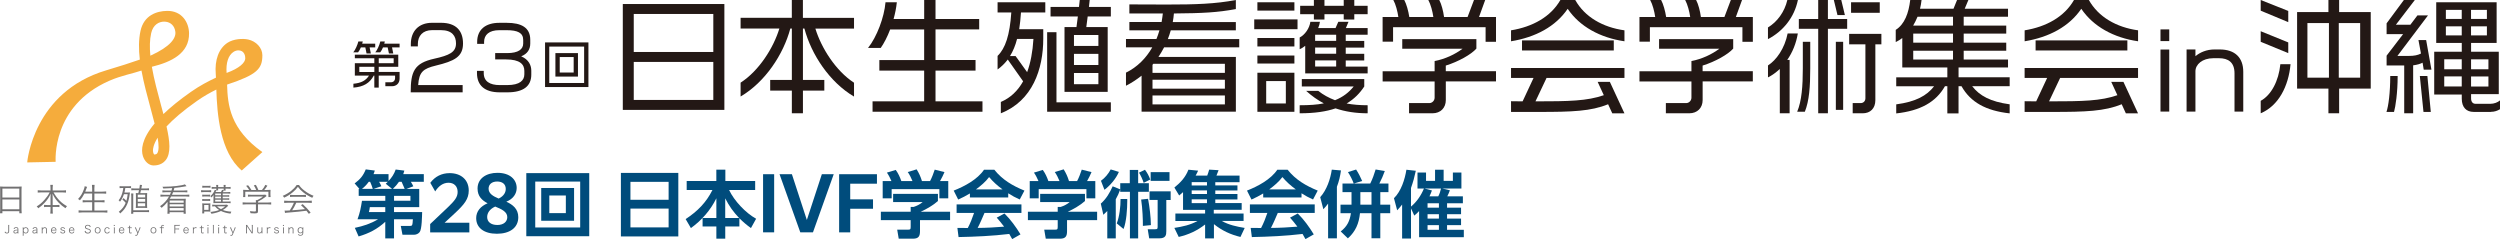 <?xml version="1.0" encoding="UTF-8"?>
<svg id="h" data-name="atari" xmlns="http://www.w3.org/2000/svg" viewBox="0 0 920 88">
  <defs>
    <style>
      .j {
        fill: #231815;
      }

      .j, .k, .l, .m {
        stroke-width: 0px;
      }

      .k {
        fill: #f5ac3c;
      }

      .l {
        fill: #004c7c;
      }

      .m {
        fill: #717071;
      }
    </style>
  </defs>
  <g>
    <path class="l" d="m154.28,69.5v6.73h-9.28v1.8h10.35c-.05,1.5-.08,6.3-.91,7.37-.48.64-1.31.99-2.12.99h-4.21l-.62-3.24h3.27c.96,0,1.05-.11,1.18-2.47h-6.94v7.05h-3.22v-6.11c-2.98,2.73-5.95,4.24-9.81,5.39l-1.39-3.16c3.14-.67,5.76-1.5,8.55-3.16h-7.56c.91-2.47,1.23-4.26,1.64-6.81h8.58v-1.8h-9.79v-2.57h.27l-1.77-2.01c2.06-1.56,3.11-2.76,4.1-5.17l3.32.43c-.16.54-.24.8-.46,1.31h5.52v2.55c1.21-1.31,2.04-2.55,2.63-4.24l3.19.4c-.13.48-.21.8-.4,1.29h7.56v2.84h-4.77c.35.54.64,1.07.91,1.64l-2.52.97h4.69Zm-18.07-2.6h-.51c-.72.99-1.5,1.85-2.49,2.6h3.97c-.27-.89-.59-1.74-.97-2.6Zm-.11,9.33c-.05.51-.19,1.31-.35,1.8h6.03v-1.8h-5.68Zm8.18-6.73l-2.33-1.88c.27-.24.51-.48.78-.72h-3.22c.29.48.62,1.1.83,1.64l-2.87.97h6.81Zm4.64,0c-.38-.89-.72-1.74-1.13-2.6h-.96c-.7,1.02-1.34,1.74-2.25,2.6h4.34Zm2.12,4.37v-1.8h-6.03v1.8h6.03Z"/>
    <path class="l" d="m158.3,82.45l6.65-6.3c2.31-2.25,3.46-3.57,3.46-5.52,0-2.09-1.34-3.38-3.35-3.38s-3.65,1.21-4.91,3.19l-1.8-3.16c1.74-2.33,4.18-3.57,7.13-3.57,4.21,0,7.02,2.49,7.02,6.41,0,3.14-1.69,5.15-5.07,8.31l-3.83,3.54h9.12v3.54h-14.42v-3.06Z"/>
    <path class="l" d="m175.23,80.31c0-2.55,1.61-4.42,4.21-5.5-2.04-1.07-3.7-2.57-3.7-5.42,0-3.75,3.24-5.79,7.32-5.79,4.69,0,7.08,2.55,7.08,5.58,0,2.04-1.23,4.02-3.81,5.04,2.33,1.07,4.4,2.63,4.4,5.71,0,3.86-3.11,6.09-7.88,6.09s-7.61-2.23-7.61-5.71Zm7.75,2.49c2.49,0,3.7-1.34,3.7-2.9,0-1.98-2.12-2.95-4.45-3.89-2.15.99-2.95,2.47-2.95,3.86,0,1.8,1.42,2.92,3.7,2.92Zm.54-9.73c2.01-.97,2.6-2.41,2.6-3.54,0-1.82-1.31-2.73-3.16-2.73-1.96,0-3.16,1.05-3.16,2.63,0,1.82,1.66,2.79,3.73,3.65Z"/>
    <path class="l" d="m216.84,63.71v23.22h-23.16v-23.22h23.16Zm-19.87,20h16.54v-16.89h-16.54v16.89Zm14.29-14.53v12.06h-12.09v-12.06h12.09Zm-9.12,9.25h6.09v-6.49h-6.09v6.49Z"/>
    <path class="l" d="m249.62,63.63v23.38h-21.13v-23.38h21.13Zm-3.57,9.89v-6.6h-14.05v6.6h14.05Zm-14.05,10.16h14.05v-6.92h-14.05v6.92Z"/>
    <path class="l" d="m263.61,72.99c-2.12,4.34-5.42,8.12-9.36,10.94l-1.93-3.3c4.37-2.9,7.51-6.03,9.87-10.72h-9.49v-3.3h10.91v-4.16h3.32v4.16h10.97v3.3h-9.6c1.88,3.99,6.09,8.45,9.95,10.59l-1.9,3.43c-1.58-1.13-2.9-2.25-4.26-3.62v3.03h-5.2v4.48h-3.27v-4.48h-5.07v-3.11h5.07v-7.24Zm8.39,7.24c-2.2-2.33-3.65-4.37-5.12-7.24v7.24h5.12Z"/>
    <path class="l" d="m280.81,64.11h4.08v21.39h-4.08v-21.39Z"/>
    <path class="l" d="m286.86,64.11h4.56l5.5,16.84,5.52-16.84h4.37l-7.64,21.39h-4.66l-7.64-21.39Z"/>
    <path class="l" d="m308.8,64.11h13.92v3.49h-9.84v5.76h8.39v3.46h-8.39v8.69h-4.08v-21.39Z"/>
    <path class="l" d="m345.16,73.98c-1.69,1.53-4.26,3-6.33,3.94h10.8v3.08h-11.07v4.08c0,1.93-.59,2.76-2.63,2.76h-5.2l-.56-3.32h3.91c.94,0,1.05-.11,1.05-1.05v-2.47h-10.97v-3.08h10.97v-1.77h1.1c1.15-.38,2.41-.99,3.32-1.8h-10.88v-3h16.49v2.63Zm-18.77-10.46l3.24-.99c.94,1.29,1.53,2.6,2.06,4.1h4.1c-.51-1.23-.99-2.23-1.74-3.32l3.27-.99c.91,1.47,1.45,2.68,1.96,4.32h2.98c.72-1.34,1.23-2.79,1.72-4.21l3.59.91c-.54,1.23-.97,2.14-1.64,3.3h3.03v6.35h-3.27v-3.38h-17.56v3.38h-3.3v-6.35h3.22c-.56-1.23-.89-1.98-1.66-3.11Z"/>
    <path class="l" d="m352.62,73.44l-1.66-3.3c3.97-1.56,8.71-4.07,11.15-7.67h3.81c2.95,3.7,6.73,5.9,11.07,7.67l-1.72,3.27c-1.55-.67-2.81-1.37-4.24-2.28v1.53h-14.1v-1.47c-1.42.86-2.82,1.58-4.32,2.25Zm.13,13.81l-.43-3.38c1.29.03,2.57,0,3.83.03.89-1.66,1.72-3.78,2.31-5.55h-6.43v-3.14h23.86v3.14h-13.59c-.8,1.85-1.58,3.73-2.52,5.52,3.03,0,6.68-.21,9.73-.46-.86-1.15-1.77-2.25-2.71-3.32l2.84-1.53c2.28,2.25,4.24,4.96,5.9,7.69l-3.06,1.74c-.35-.67-.7-1.26-1.07-1.9-6.19.75-12.41,1.02-18.66,1.15Zm16.17-17.56c-1.9-1.39-3.4-2.73-4.93-4.53-1.29,1.74-3.08,3.24-4.83,4.53h9.76Z"/>
    <path class="l" d="m399.27,73.98c-1.69,1.53-4.26,3-6.33,3.94h10.8v3.08h-11.07v4.08c0,1.93-.59,2.76-2.63,2.76h-5.2l-.56-3.32h3.91c.94,0,1.05-.11,1.05-1.05v-2.47h-10.97v-3.08h10.97v-1.77h1.1c1.15-.38,2.41-.99,3.32-1.8h-10.88v-3h16.49v2.63Zm-18.77-10.46l3.24-.99c.94,1.29,1.53,2.6,2.06,4.1h4.1c-.51-1.23-.99-2.23-1.74-3.32l3.27-.99c.91,1.47,1.45,2.68,1.96,4.32h2.98c.72-1.34,1.23-2.79,1.72-4.21l3.59.91c-.54,1.23-.97,2.14-1.64,3.3h3.03v6.35h-3.27v-3.38h-17.56v3.38h-3.3v-6.35h3.22c-.56-1.23-.89-1.98-1.66-3.11Z"/>
    <path class="l" d="m410.62,87.73h-3.14v-10.08c-.46.48-.94.94-1.45,1.39l-.94-4.1c1.98-1.74,3.32-3.99,4.37-6.38l2.79,1.13v-2.28h3.51v-4.88h3.08v4.88h3.94v3.16h-3.94v17.16h-3.03v-17.16h-3.57v-.86c-.43,1.26-.99,2.47-1.64,3.62v14.4Zm1.13-24.48c-1.07,2.52-3.14,4.93-5.31,6.6l-1.29-3.32c1.5-1.07,2.73-2.57,3.59-4.18l3,.91Zm3.08,9.97v.7c0,2.92-.29,7.69-1.37,10.35l-2.49-2.06c.99-2.52,1.42-6.27,1.39-8.98h2.47Zm8.45-7.16l-2.41,1.23c-.29-1.02-1.15-2.9-1.72-3.75l2.2-1.07c.86,1.13,1.45,2.25,1.93,3.59Zm-3.35,7.37l2.55-.27c.56,2.9,1.02,6.76,1.05,9.68l-2.95.29c.03-2.01-.13-6.43-.64-9.71Zm10.88.16h-1.61v11.47c0,1.45-.19,2.65-2.6,2.65h-3.7l-.54-3.35h2.63c.64,0,1.02,0,1.02-.78v-10h-2.98v-3.16h7.77v3.16Zm-.43-7.02h-6.94v-3.22h6.94v3.22Z"/>
    <path class="l" d="m446.72,87.73h-3.24v-5.12c-2.98,2.31-6.06,3.73-9.71,4.58l-1.61-3.32c3.06-.48,5.79-1.05,8.53-2.55h-8.15v-2.73h10.94v-1.37h-8.12v-6.51c-.46.43-.94.83-1.42,1.23l-1.77-2.92c2.28-1.85,4.1-3.78,5.17-6.57l3.57.35c-.29.62-.56,1.23-.91,1.82h4.26c.38-1.07.4-1.07.72-2.2l3.46.21c-.21.59-.54,1.39-.78,1.98h8.5v2.44h-8.93v1.18h8.15v1.85h-8.15v1.31h8.15v2.01h-8.15v1.34h9.71v2.47h-10.27v1.37h10.97v2.73h-8.04c2.6,1.47,5.52,2.09,8.45,2.57l-1.56,3.32c-3.62-.86-6.86-2.36-9.76-4.72v5.23Zm-8.18-20.7v1.21h5.63v-1.21h-5.63Zm0,3.03v1.34h5.63v-1.34h-5.63Zm0,3.3v1.39h5.63v-1.39h-5.63Z"/>
    <path class="l" d="m460.55,73.44l-1.66-3.3c3.97-1.56,8.71-4.07,11.15-7.67h3.81c2.95,3.7,6.73,5.9,11.07,7.67l-1.72,3.27c-1.55-.67-2.81-1.37-4.24-2.28v1.53h-14.1v-1.47c-1.42.86-2.82,1.58-4.32,2.25Zm.13,13.81l-.43-3.38c1.29.03,2.57,0,3.83.03.89-1.66,1.72-3.78,2.31-5.55h-6.43v-3.14h23.86v3.14h-13.59c-.8,1.85-1.58,3.73-2.52,5.52,3.03,0,6.68-.21,9.73-.46-.86-1.15-1.77-2.25-2.71-3.32l2.84-1.53c2.28,2.25,4.24,4.96,5.9,7.69l-3.06,1.74c-.35-.67-.7-1.26-1.07-1.9-6.19.75-12.41,1.02-18.66,1.15Zm16.17-17.56c-1.9-1.39-3.4-2.73-4.93-4.53-1.29,1.74-3.08,3.24-4.83,4.53h9.76Z"/>
    <path class="l" d="m486.99,76.98l-1.15-4.42c2.39-2.65,3.75-6.65,4.26-10.13l3.38.29c-.3,2.14-.72,3.97-1.5,6.01v18.98h-3.24v-12.79c-.59.8-1.07,1.37-1.74,2.06Zm11.23-9.44h6.03c.83-1.66,1.45-3.4,1.98-5.17l3.38.56c-.51,1.45-1.29,3.27-2.01,4.61h3.35v3.16h-3v4.61h3.65v3.16h-3.65v9.22h-3.24v-9.22h-4.24c-.38,3.78-1.61,6.7-4.45,9.25l-2.63-2.55c2.33-1.82,3.32-3.78,3.75-6.7h-3.83v-3.16h4.05v-4.61h-3.32v-3.16h4.13c-.48-1.37-1.31-2.95-2.12-4.21l3-.94c.83,1.23,1.66,2.87,2.23,4.21l-3.06.94Zm2.39,7.77h4.1v-4.61h-4.1v4.61Z"/>
    <path class="l" d="m524,69.39h-2.36v-5.9h3.14v3.06h3.32v-4.1h3.16v4.1h3.4v-3.06h3.14v5.9h-7l2.76.64c-.27.75-.59,1.5-.96,2.23h5.74v2.55h-5.82v1.61h5.15v2.41h-5.15v1.61h5.15v2.41h-5.15v1.72h6.17v2.73h-16.46v-9.62c-.59.64-1.1,1.1-1.77,1.66l-1.21-2.65v11.1h-3.27v-12.52c-.62.8-1.13,1.39-1.82,2.12l-1.18-4.45c2.63-2.55,4.02-6.94,4.58-10.48l3.46.38c-.48,2.28-.99,4.13-1.77,6.33v6.86c2.09-1.74,3.7-4.1,4.75-6.62Zm5.28,2.87c.46-.88.8-1.9,1.02-2.87h-6.06l2.71.7c-.29.8-.54,1.39-.91,2.17h3.24Zm-3.94,2.55v1.61h4.18v-1.61h-4.18Zm0,4.02v1.61h4.18v-1.61h-4.18Zm0,4.02v1.72h4.18v-1.72h-4.18Z"/>
  </g>
  <g>
    <path class="m" d="m7.92,69.71c0-.45.01-.74.06-1.08-.35.05-.69.06-1.24.06H1.3c-.56,0-.9-.01-1.29-.06.05.34.06.68.06,1.15v7.46c0,.53-.02.89-.07,1.24h.88v-.76h6.23v.76h.88c-.05-.36-.07-.69-.07-1.25v-7.52Zm-.81,7.29H.88v-3.6h6.23v3.6Zm0-4.32H.88v-3.28h6.23v3.28Z"/>
    <path class="m" d="m19.68,70.8h3.26c.48,0,.84.02,1.35.07v-.86c-.35.06-.75.08-1.35.08h-3.56v-1.01c0-.36.02-.7.08-1.06h-.95c.06.4.08.68.08,1.07v1h-3.38c-.53,0-.88-.02-1.33-.08v.86c.45-.05.86-.07,1.33-.07h3.08c-.54,1.02-1.06,1.77-1.97,2.78-.92,1.06-1.79,1.77-2.82,2.38.29.26.39.37.57.69.88-.6,1.53-1.16,2.29-1.97,1.09-1.15,1.73-2.11,2.28-3.39-.04.63-.05,1.08-.05,1.51v2.66h-1.18c-.62,0-.88-.01-1.2-.06v.82c.36-.06.65-.07,1.22-.07h1.16v1.1c0,.54-.02.95-.08,1.36h.95c-.06-.38-.08-.8-.08-1.35v-1.11h1.29c.54,0,.83.01,1.2.07v-.82c-.32.04-.58.06-1.17.06h-1.32v-2.66c0-.39-.01-.82-.05-1.52.58,1.27,1.26,2.26,2.26,3.3.79.81,1.53,1.42,2.51,2.05.17-.32.3-.49.56-.76-2-1.06-3.62-2.7-4.97-5.07Z"/>
    <path class="m" d="m39.53,77.4c-.41.06-.81.08-1.42.08h-3.37v-3.07h2.44c.57,0,.94.02,1.29.07v-.82c-.31.05-.69.07-1.29.07h-2.44v-2.52h2.98c.53,0,.92.02,1.36.07v-.83c-.41.05-.83.07-1.38.07h-2.97v-1.24c0-.49.02-.86.08-1.24h-.98c.06.43.08.77.08,1.24v1.24h-2.53c.25-.65.4-1.03.43-1.14.1-.28.16-.46.24-.62l-.9-.23c-.01.33-.09.6-.27,1.1-.51,1.46-1.19,2.59-2.16,3.6.3.15.45.26.69.49.67-.77,1.13-1.48,1.65-2.51h2.85v2.52h-2.21c-.6,0-.95-.02-1.28-.07v.82c.34-.05.73-.07,1.28-.07h2.21v3.07h-3.58c-.6,0-.99-.02-1.41-.08v.85c.43-.06.85-.08,1.42-.08h7.76c.59,0,.95.02,1.41.08v-.85Z"/>
    <path class="m" d="m51.15,69.99c-.1.47-.12.57-.25,1.08h-.07c-.35,0-.6,0-.86-.03.04.34.05.53.05.89v3.68c0,.34-.01.58-.05.93.35-.02.57-.04.92-.04h2.35c.34,0,.6.01.92.04-.04-.39-.04-.47-.04-.88v-3.73c0-.36,0-.59.04-.89-.23.02-.52.03-.9.03h-1.64c.08-.33.14-.59.25-1.08h1.93c.46,0,.72,0,1.04.06v-.75c-.3.04-.6.06-1.08.06h-1.76c.1-.47.14-.75.17-.86.04-.18.07-.32.11-.42l-.83-.07s.01.07.01.09c0,.26-.06.67-.17,1.25h-1.94c-.51,0-.76-.01-1.04-.06v.75c.31-.05.57-.06,1.04-.06h1.81Zm2.27,5.92h-2.72v-1.1h2.72v1.1Zm0-1.68h-2.72v-1.01h2.72v1.01Zm0-2.58v1h-2.72v-1h2.72Z"/>
    <path class="m" d="m47.84,70.82c-.23.02-.41.03-.94.03h-1.11c.16-.59.18-.76.33-1.66h1.3c.31,0,.62.01.81.05v-.74c-.23.04-.49.05-.92.05h-2.37c-.42,0-.69-.01-.93-.05v.74c.21-.03.5-.05.82-.05h.54c-.08.75-.23,1.42-.44,2.06-.33,1.01-.69,1.72-1.28,2.46.25.19.34.27.51.53.68-.91,1.08-1.69,1.44-2.78h1.39c-.14,1.1-.26,1.7-.48,2.45-.34-.36-.58-.6-1.07-1.01l-.41.54c.53.42.83.71,1.22,1.21-.53,1.29-1.27,2.25-2.54,3.3.24.2.34.29.53.6,1.24-1.1,1.95-2.04,2.51-3.28.47-1.04.77-2.22.98-3.79.05-.32.05-.33.11-.66Z"/>
    <path class="m" d="m49.03,77.38v-5.16c0-.48.01-.73.05-1.03h-.83c.03.32.06.54.06,1.03v5.41c0,.37-.02.69-.07,1.03h.8v-.63h4.76c.45,0,.71,0,1.05.04v-.75c-.29.05-.55.06-.99.06h-4.82Z"/>
    <path class="m" d="m63.31,71.67c.16-.34.26-.59.39-.94h4.06c.47,0,.86.02,1.18.07v-.76c-.34.05-.7.07-1.21.07h-3.83c.07-.23.11-.37.27-.96,1.4-.12,2.65-.3,3.64-.49q.63-.12.83-.15l-.59-.67c-1.17.47-4.66.87-7.62.87h-.66c.15.22.22.38.3.66q1.13-.02,3.28-.15c-.12.47-.15.6-.23.9h-2.18c-.52,0-.86-.02-1.18-.07v.76c.36-.05.7-.07,1.18-.07h1.98c-.13.37-.24.62-.39.94h-2.26c-.51,0-.89-.02-1.23-.07v.77c.35-.05.71-.07,1.23-.07h1.93c-.81,1.44-1.94,2.66-3.32,3.58.25.17.42.34.6.6.83-.67,1.61-1.46,2.18-2.22v3.29c0,.48-.01.76-.06,1.09h.81v-.56h5.16v.56h.81c-.05-.32-.06-.6-.06-1.09v-3.41c0-.48.01-.71.05-1.03-.33.03-.55.05-1.09.05h-4.83c.22-.33.33-.51.52-.86h5.47c.52,0,.86.02,1.22.07v-.77c-.36.05-.71.07-1.22.07h-5.16Zm4.28,5.81h-5.16v-.92h5.16v.92Zm0-1.49h-5.16v-.82h5.16v.82Zm0-2.2v.81h-5.16v-.81h5.16Z"/>
    <path class="m" d="m85.14,77.89c-1.32-.08-2.18-.25-3.15-.61.82-.48,1-.62,2-1.57l-.47-.41c-.25.05-.47.06-.9.06h-3.55c-.41,0-.71-.01-.98-.06v.68c.28-.04.58-.06.99-.06.59.67.92.95,1.58,1.36-.94.36-1.92.59-3.23.73.17.23.28.41.37.66,1.52-.27,2.58-.57,3.52-1.03,1.01.49,2.02.77,3.5.98.08-.28.18-.49.31-.73Zm-5.28-1.97h3.01c-.56.48-.88.7-1.55,1.05-.63-.32-1-.6-1.46-1.05Z"/>
    <path class="m" d="m79.57,69.99l-.52-.13c-.23.61-.41.94-.81,1.45-.27.35-.46.55-.84.84.23.23.3.35.35.53.47-.45.63-.6.86-.91-.02.26-.05.58-.05.82v1.27c0,.4-.01.59-.04.9.3-.02.55-.04.92-.04h4.5c.4,0,.69.03.93.06v-.66c-.18.03-.43.05-.89.05h-2.02v-.68h1.5c.45,0,.69.01.89.05v-.6c-.17.04-.43.05-.89.05h-1.5v-.63h1.51c.45,0,.66.01.88.05v-.6c-.19.04-.39.05-.88.05h-1.51v-.64h1.87c.47,0,.71.01.92.05v-.63c-.24.03-.47.05-.94.05h-1.81c.22-.33.23-.36.35-.56h.69c-.04-.18-.05-.28-.05-.59v-.12h.77c.42,0,.78.02,1.11.06v-.71c-.33.06-.63.07-1.11.07h-.77v-.15c0-.33.01-.45.06-.63h-.77c.04.19.05.32.05.64v.14h-2.06v-.14c0-.35,0-.47.05-.64h-.77c.05.18.06.32.06.63v.15h-.63c-.46,0-.77-.03-1.09-.07v.71c.39-.05.66-.06,1.05-.06h.66v.08c0,.27,0,.28-.02.5Zm1.76,4.18h-2.14v-.68h2.14v.68Zm0-1.18h-2.14v-.63h2.14v.63Zm0-1.14h-2.14v-.64h2.14v.64Zm-1.67-1.78h.63c-.04-.16-.04-.28-.04-.59v-.08h2.06v.12c0,.26-.01.36-.02.5l-.57-.18c-.1.29-.22.53-.41.82h-1.99c.08-.14.29-.5.34-.6Z"/>
    <path class="m" d="m74.42,73.96c.25-.03.43-.05.82-.05h1.29c.39,0,.51.01.81.05v-.73c-.25.04-.4.05-.81.05h-1.29c-.41,0-.58-.01-.82-.05v.73Z"/>
    <path class="m" d="m77.39,75.74c0-.54.01-.71.04-.91-.16.02-.33.04-.73.04h-1.52c-.39,0-.57-.01-.77-.05.04.29.05.57.05.95v1.63c0,.38-.02.79-.06,1.13h.75v-.68h1.56c.19,0,.33,0,.71.03-.03-.27-.03-.42-.03-.77v-1.35Zm-.65,1.49h-1.61v-1.78h1.61v1.78Z"/>
    <path class="m" d="m76.52,72.3c.39,0,.58.01.81.05v-.73c-.23.04-.4.05-.81.05h-1.28c-.41,0-.58-.01-.82-.05v.73c.26-.03.45-.05.82-.05h1.28Z"/>
    <path class="m" d="m76.59,69.04c.36,0,.57.01.87.05v-.74c-.28.05-.47.06-.87.06h-1.28c-.4,0-.6-.01-.87-.06v.74c.27-.03.51-.05.87-.05h1.28Z"/>
    <path class="m" d="m76.83,70.69c.45,0,.6.01.88.05v-.76c-.25.05-.47.06-.97.06h-1.78c-.46,0-.69-.01-.96-.06v.76c.29-.04.54-.05.96-.05h1.86Z"/>
    <path class="m" d="m94.95,74.53v-.36c1.2-.6,1.94-1.08,2.75-1.73q.26-.22.42-.34l-.46-.47c-.2.04-.45.05-.89.05h-4.36c-.45,0-.83-.02-1.17-.06v.76c.33-.03.74-.06,1.15-.06h4.42c-.64.52-1.33.94-2.16,1.32h-.51c.03.25.04.46.04.69v.2h-3.63c-.52,0-.9-.02-1.26-.07v.81c.36-.05.74-.07,1.27-.07h3.62v2.36c0,.24-.08.28-.64.28-.4,0-.96-.05-1.58-.13.12.26.17.41.25.75.42.05,1.05.07,1.39.07,1.12,0,1.35-.14,1.35-.87v-2.46h3.57c.53,0,.94.03,1.28.07v-.81c-.34.05-.72.07-1.27.07h-3.59Z"/>
    <path class="m" d="m89.46,72.52h.8v-1.97h8.52v1.97h.8c-.04-.27-.06-.55-.06-.82v-.87c0-.43.01-.67.05-.97-.42.04-.69.05-1.39.05h-.94c.4-.45.65-.78,1.16-1.57l-.76-.32c-.35.75-.68,1.26-1.24,1.89h-1.33c-.27-.71-.46-1.11-.92-1.89l-.75.2c.42.61.65,1.07.88,1.69h-1.76c-.42-.71-.68-1.07-1.23-1.74l-.72.22c.57.63.78.93,1.13,1.52h-.85c-.66,0-.93-.01-1.38-.06.04.31.05.54.05.97v.87c0,.29-.02.55-.06.82Z"/>
    <path class="m" d="m112.06,70.17c-.93-.7-1.46-1.26-2.03-2.1h-.86c-.53.81-1.09,1.41-1.92,2.09-1,.81-1.96,1.38-3.2,1.91.19.18.39.42.51.67,1.21-.54,2.2-1.17,3.26-2.06.76-.64,1.22-1.12,1.81-1.92.57.77,1.12,1.36,1.93,2,.98.77,2.15,1.49,3.36,2.04.11-.27.23-.47.47-.75-1.12-.42-2.28-1.07-3.33-1.88Z"/>
    <path class="m" d="m105.95,73.91c-.6,0-1-.02-1.38-.07v.84c.36-.05.78-.07,1.38-.07h2.22c-.47,1.08-.86,1.78-1.53,2.83q-1.09.07-1.28.07c-.18,0-.41-.01-.62-.03l.14.89c.3-.07.54-.09,2.04-.21,1.88-.14,3.7-.33,5.85-.61.25.31.41.5.88,1.15l.66-.48c-.9-1.12-1.71-1.99-2.92-3.1l-.63.38c.53.48.75.69,1.47,1.45-1.78.21-3.04.33-4.71.43.62-.93.85-1.36,1.51-2.77h4.33c.59,0,1,.02,1.38.07v-.84c-.37.05-.76.07-1.38.07h-7.43Z"/>
    <path class="m" d="m112.59,72.48v-.78c-.27.04-.55.05-1.02.05h-3.9c-.44,0-.71-.01-.95-.05v.78c.24-.03.58-.05.94-.05h3.91c.45,0,.76.01,1.02.05Z"/>
    <path class="m" d="m3.04,83.24v1.81c0,.41-.15.59-.5.59-.17,0-.32-.05-.41-.16-.06-.06-.09-.12-.14-.24l-.32.13c.08.16.13.23.2.31.15.16.39.24.67.24.3,0,.52-.08.66-.26.11-.15.17-.34.17-.61v-1.81c0-.2,0-.31.03-.46h-.38c.03.14.03.26.03.46Z"/>
    <path class="m" d="m6.75,84.28c0-.44-.28-.67-.81-.67-.31,0-.55.08-.72.23-.1.09-.15.17-.23.36l.32.07c.04-.12.07-.18.13-.23.11-.12.28-.17.51-.17.33,0,.51.14.51.42v.24c-.5.01-.7.04-.94.1-.38.11-.58.34-.58.67,0,.39.27.62.72.62.14,0,.29-.03.42-.08.14-.05.22-.11.37-.25v.29h.33c-.02-.16-.03-.26-.03-.45v-1.14Zm-.3.74c0,.16-.03.25-.13.35-.16.17-.42.29-.65.29-.26,0-.43-.14-.43-.37,0-.2.1-.33.31-.42.18-.08.41-.1.9-.12v.27Z"/>
    <path class="m" d="m9.5,83.64c-.36,0-.65.15-.83.44,0-.07.01-.11.01-.16v-.23h-.33c.02.15.03.27.03.47v2.12c0,.17,0,.3-.03.45h.36c-.02-.15-.03-.27-.03-.46v-.5c0-.11,0-.17-.02-.29.19.28.48.43.84.43.61,0,1-.44,1-1.13s-.38-1.13-1.01-1.13Zm-.02,2c-.21,0-.42-.08-.56-.21-.15-.14-.23-.39-.23-.65,0-.52.32-.87.78-.87s.71.32.71.87-.27.87-.71.87Z"/>
    <path class="m" d="m13.74,84.28c0-.44-.28-.67-.81-.67-.31,0-.55.08-.72.23-.1.09-.16.17-.23.36l.32.07c.04-.12.07-.18.13-.23.11-.12.28-.17.5-.17.34,0,.51.14.51.42v.24c-.5.01-.69.04-.93.1-.38.11-.58.34-.58.67,0,.39.27.62.72.62.14,0,.28-.03.42-.08.14-.05.22-.11.38-.25v.29h.33c-.03-.16-.03-.26-.03-.45v-1.14Zm-.3.74c0,.16-.03.25-.13.35-.16.17-.41.29-.65.29-.26,0-.43-.14-.43-.37,0-.2.1-.33.31-.42.19-.08.42-.1.9-.12v.27Z"/>
    <path class="m" d="m17.25,84.41c0-.2-.04-.35-.11-.46-.13-.2-.36-.31-.65-.31-.37,0-.63.16-.82.49.01-.09.01-.13.01-.17v-.28h-.34c.02.16.03.28.03.46v1.27c0,.19,0,.3-.03.46h.37c-.02-.16-.03-.28-.03-.46v-.78c.03-.16.08-.26.19-.4.17-.22.35-.32.58-.32.32,0,.49.19.49.56v.95c0,.18,0,.3-.03.46h.37c-.02-.14-.03-.25-.03-.46v-1Z"/>
    <path class="m" d="m20.76,84.51c-.08-.54-.46-.88-.98-.88-.61,0-1.01.45-1.01,1.15s.4,1.15,1.04,1.15c.3,0,.54-.1.73-.29.09-.09.15-.17.22-.34l-.28-.11c-.11.31-.34.47-.67.47-.24,0-.44-.1-.57-.28-.11-.15-.15-.3-.16-.57h1.71c0-.11-.02-.27-.03-.31Zm-1.67.05c.02-.15.04-.23.1-.33.12-.23.33-.35.58-.35.2,0,.35.06.48.18.13.13.19.27.22.5h-1.37Z"/>
    <path class="m" d="m23.15,84.6c-.25-.05-.36-.09-.45-.14-.09-.05-.14-.13-.14-.22,0-.22.21-.36.51-.36.18,0,.33.05.42.15.06.06.08.11.1.21l.32-.05c-.05-.19-.11-.28-.22-.37-.15-.13-.36-.19-.64-.19s-.49.07-.63.21c-.11.11-.17.25-.17.39,0,.18.08.33.22.43.14.09.28.14.6.21.3.06.38.08.48.15.09.05.13.14.13.25,0,.24-.22.39-.58.39-.21,0-.37-.05-.47-.14-.08-.07-.11-.15-.14-.3l-.33.06c.04.17.07.24.13.32.15.21.43.32.8.32.56,0,.9-.25.9-.66,0-.17-.07-.32-.2-.42-.12-.09-.25-.14-.65-.23Z"/>
    <path class="m" d="m27.35,84.51c-.08-.54-.46-.88-.98-.88-.61,0-1.01.45-1.01,1.15s.4,1.15,1.04,1.15c.3,0,.54-.1.74-.29.09-.09.15-.17.22-.34l-.28-.11c-.11.31-.34.47-.67.47-.24,0-.44-.1-.57-.28-.11-.15-.15-.3-.16-.57h1.71c0-.11-.02-.27-.03-.31Zm-1.67.05c.03-.15.04-.23.1-.33.12-.23.33-.35.58-.35.2,0,.35.06.48.18.13.13.19.27.22.5h-1.37Z"/>
    <path class="m" d="m32.52,84.16c-.47-.1-.47-.1-.58-.15-.24-.09-.35-.25-.35-.46,0-.33.29-.55.71-.55.27,0,.47.08.6.24.08.09.11.18.14.34l.34-.05c-.05-.21-.09-.31-.18-.43-.18-.24-.49-.37-.9-.37-.63,0-1.04.33-1.04.84,0,.28.13.5.38.64.14.08.3.13.55.19.49.11.54.12.67.2.16.09.24.23.24.43,0,.38-.29.61-.78.61-.3,0-.54-.1-.68-.28-.09-.11-.11-.21-.13-.4l-.36.05c.04.27.09.4.19.54.19.25.52.39.98.39.7,0,1.09-.33,1.09-.9,0-.47-.26-.72-.91-.86Z"/>
    <path class="m" d="m35.94,83.62c-.66,0-1.08.45-1.08,1.15s.42,1.14,1.09,1.14,1.08-.46,1.08-1.15-.42-1.15-1.08-1.15Zm0,2.03c-.47,0-.77-.34-.77-.89s.3-.89.78-.89.76.34.76.89-.29.89-.77.89Z"/>
    <path class="m" d="m40,85.39c-.11.16-.3.26-.53.26-.45,0-.75-.34-.75-.88s.28-.89.73-.89c.3,0,.49.15.61.47l.3-.09c-.05-.12-.09-.18-.14-.26-.17-.24-.45-.37-.78-.37-.62,0-1.03.46-1.03,1.16s.41,1.14,1.05,1.14c.33,0,.59-.12.77-.34.07-.09.11-.17.17-.31l-.3-.08c-.03.1-.05.15-.09.21Z"/>
    <path class="m" d="m42.25,83.68h-.36c.02.14.03.26.03.46v1.27c0,.17,0,.28-.03.46h.36c-.02-.16-.03-.27-.03-.46v-1.27c0-.2,0-.32.03-.46Z"/>
    <rect class="m" x="41.87" y="82.78" width=".39" height=".36"/>
    <path class="m" d="m45.74,84.51c-.08-.54-.46-.88-.98-.88-.61,0-1.01.45-1.01,1.15s.4,1.15,1.04,1.15c.3,0,.54-.1.73-.29.1-.09.15-.17.23-.34l-.29-.11c-.11.31-.34.47-.67.47-.25,0-.44-.1-.57-.28-.11-.15-.15-.3-.16-.57h1.71c0-.11-.02-.27-.03-.31Zm-1.67.05c.02-.15.04-.23.1-.33.12-.23.33-.35.58-.35.2,0,.35.06.48.18.13.13.19.27.21.5h-1.37Z"/>
    <path class="m" d="m48.1,85.63c-.08,0-.15-.02-.2-.07-.03-.04-.05-.1-.05-.21v-1.41h.2c.18,0,.28,0,.41.03v-.31c-.14.02-.23.02-.41.02h-.2v-.16c0-.17,0-.32.03-.45h-.37c.02.13.03.29.03.45v.16h-.16c-.17,0-.25,0-.36-.02v.31c.13-.02.23-.03.36-.03h.16v1.45c0,.19.03.31.11.39.08.08.22.13.4.13.16,0,.29-.02.46-.09l-.09-.28c-.13.08-.22.11-.32.11Z"/>
    <path class="m" d="m51.26,84.11l-.52,1.36-.59-1.36c-.07-.15-.12-.32-.14-.43h-.4q.04.07.22.48l.74,1.65-.19.45c-.06.15-.16.22-.3.22-.08,0-.13-.02-.25-.07l-.09.3c.15.03.24.05.33.05.29,0,.46-.12.57-.38l.91-2.21c.1-.26.17-.41.2-.48h-.38c-.01.11-.05.22-.13.43Z"/>
    <path class="m" d="m56.47,83.62c-.66,0-1.08.45-1.08,1.15s.42,1.14,1.09,1.14,1.08-.46,1.08-1.15-.42-1.15-1.08-1.15Zm0,2.03c-.47,0-.77-.34-.77-.89s.3-.89.78-.89.76.34.76.89-.29.89-.77.89Z"/>
    <path class="m" d="m59.46,82.94c-.09.12-.13.25-.13.49v.24h-.17c-.16,0-.26,0-.37-.02v.31c.13-.02.23-.03.37-.03h.17v1.47c0,.17,0,.31-.03.46h.36c-.02-.15-.03-.26-.03-.45v-1.47h.2c.2,0,.29,0,.43.03v-.31c-.15.02-.26.02-.43.02h-.2v-.22c0-.19.02-.28.06-.34.05-.07.14-.11.28-.11s.23.03.34.1l.08-.27c-.15-.06-.27-.08-.43-.08-.23,0-.41.07-.51.2Z"/>
    <path class="m" d="m64.59,82.78c-.2,0-.3,0-.45-.01.02.16.03.29.03.46v2.16c0,.21,0,.34-.03.47h.39c-.03-.15-.03-.25-.03-.47v-.99h.95c.21,0,.33,0,.46.03v-.34c-.15.02-.27.03-.46.03h-.95v-1.05h1.17c.22,0,.33,0,.47.03v-.35c-.15.02-.27.03-.47.03h-1.08Z"/>
    <path class="m" d="m69.46,84.51c-.08-.54-.46-.88-.98-.88-.61,0-1.01.45-1.01,1.15s.4,1.15,1.04,1.15c.3,0,.54-.1.73-.29.09-.09.14-.17.22-.34l-.29-.11c-.11.31-.34.47-.67.47-.24,0-.44-.1-.57-.28-.11-.15-.15-.3-.16-.57h1.71c0-.11-.02-.27-.03-.31Zm-1.67.05c.02-.15.04-.23.1-.33.12-.23.33-.35.58-.35.2,0,.35.06.48.18.13.13.19.27.22.5h-1.37Z"/>
    <path class="m" d="m71.53,83.78c-.09.06-.15.12-.22.25,0-.03,0-.09,0-.12v-.23h-.34c.02.15.03.26.03.46v1.27c0,.17,0,.27-.03.46h.36c-.02-.16-.03-.27-.03-.46v-.83c.02-.18.05-.28.15-.41.12-.16.29-.25.5-.25.1,0,.18.01.33.06l.09-.31c-.17-.03-.24-.04-.36-.04-.2,0-.33.04-.49.14Z"/>
    <path class="m" d="m74.58,85.63c-.08,0-.15-.02-.2-.07-.04-.04-.05-.1-.05-.21v-1.41h.19c.18,0,.28,0,.41.03v-.31c-.14.02-.23.02-.41.02h-.19v-.16c0-.17,0-.32.03-.45h-.36c.02.13.03.29.03.45v.16h-.16c-.17,0-.25,0-.37-.02v.31c.13-.02.23-.03.37-.03h.16v1.45c0,.19.03.31.11.39.08.08.22.13.4.13.17,0,.29-.02.46-.09l-.09-.28c-.13.08-.22.11-.32.11Z"/>
    <path class="m" d="m76.71,83.68h-.36c.02.14.03.26.03.46v1.27c0,.17,0,.28-.03.46h.36c-.02-.16-.03-.27-.03-.46v-1.27c0-.2,0-.32.03-.46Z"/>
    <rect class="m" x="76.34" y="82.78" width=".39" height=".36"/>
    <path class="m" d="m78.69,82.78h-.36c.02.15.03.26.03.46v2.17c0,.18,0,.31-.03.46h.36c-.02-.16-.03-.27-.03-.46v-2.17c0-.2,0-.31.03-.46Z"/>
    <rect class="m" x="80.27" y="82.78" width=".4" height=".36"/>
    <path class="m" d="m80.65,83.68h-.37c.02.14.03.26.03.46v1.27c0,.17,0,.28-.03.46h.37c-.02-.16-.03-.27-.03-.46v-1.27c0-.2,0-.32.03-.46Z"/>
    <path class="m" d="m83.1,85.63c-.09,0-.16-.02-.2-.07-.04-.04-.05-.1-.05-.21v-1.41h.2c.18,0,.28,0,.41.03v-.31c-.14.02-.23.02-.41.02h-.2v-.16c0-.17,0-.32.03-.45h-.37c.02.13.03.29.03.45v.16h-.16c-.17,0-.25,0-.37-.02v.31c.14-.02.23-.03.37-.03h.16v1.45c0,.19.03.31.12.39.08.08.22.13.4.13.17,0,.29-.02.46-.09l-.09-.28c-.13.08-.22.11-.32.11Z"/>
    <path class="m" d="m86.26,84.11l-.52,1.36-.59-1.36c-.06-.15-.12-.32-.14-.43h-.4q.04.07.22.48l.74,1.65-.19.45c-.07.15-.16.22-.3.22-.08,0-.13-.02-.25-.07l-.08.3c.15.03.24.05.33.05.29,0,.46-.12.57-.38l.91-2.21c.11-.26.17-.41.2-.48h-.38c-.01.11-.05.22-.13.43Z"/>
    <path class="m" d="m93.03,82.78h-.38c.02.14.03.27.03.47v1.72s0,.22.02.54c-.1-.17-.22-.37-.26-.44l-1.28-1.92c-.12-.18-.17-.27-.21-.37h-.43c.03.15.03.27.03.46v2.15c0,.21,0,.35-.03.48h.38c-.02-.14-.03-.27-.03-.48v-1.73c0-.11,0-.31-.02-.5.06.11.19.34.22.39l1.31,1.96c.11.17.15.25.21.36h.44c-.03-.13-.03-.25-.03-.46v-2.16c0-.21,0-.32.03-.47Z"/>
    <path class="m" d="m96.55,84.14c0-.19,0-.32.03-.46h-.36c.02.14.03.28.03.46v.78c-.04.16-.08.26-.19.41-.16.22-.35.32-.58.32-.32,0-.49-.2-.49-.56v-.95c0-.18,0-.32.03-.46h-.36c.02.13.03.27.03.45v1c0,.19.04.35.11.47.13.19.36.3.65.3.37,0,.62-.15.82-.48-.01.11-.01.13-.01.18v.26h.33c-.02-.16-.03-.27-.03-.46v-1.27Z"/>
    <path class="m" d="m98.73,83.78c-.08.06-.15.12-.22.25,0-.03,0-.09,0-.12v-.23h-.34c.02.15.03.26.03.46v1.27c0,.17,0,.27-.03.46h.36c-.02-.16-.03-.27-.03-.46v-.83c.02-.18.05-.28.15-.41.12-.16.29-.25.5-.25.1,0,.17.01.33.06l.09-.31c-.17-.03-.24-.04-.36-.04-.2,0-.33.04-.49.14Z"/>
    <path class="m" d="m101.81,84.6c-.25-.05-.36-.09-.45-.14-.09-.05-.14-.13-.14-.22,0-.22.21-.36.51-.36.18,0,.33.05.42.15.06.06.08.11.1.21l.32-.05c-.05-.19-.11-.28-.21-.37-.15-.13-.36-.19-.64-.19s-.49.07-.63.21c-.11.11-.17.25-.17.39,0,.18.08.33.22.43.14.09.28.14.6.21.3.06.38.08.48.15.09.05.13.14.13.25,0,.24-.23.39-.58.39-.21,0-.37-.05-.47-.14-.08-.07-.11-.15-.14-.3l-.33.06c.04.17.07.24.13.32.15.21.43.32.8.32.56,0,.9-.25.9-.66,0-.17-.07-.32-.19-.42-.12-.09-.25-.14-.65-.23Z"/>
    <rect class="m" x="104.12" y="82.78" width=".39" height=".36"/>
    <path class="m" d="m104.5,83.68h-.37c.02.14.03.26.03.46v1.27c0,.17,0,.28-.03.46h.37c-.02-.16-.03-.27-.03-.46v-1.27c0-.2,0-.32.03-.46Z"/>
    <path class="m" d="m108.02,84.41c0-.2-.04-.35-.11-.46-.13-.2-.36-.31-.65-.31-.36,0-.63.16-.82.49.01-.09.01-.13.01-.17v-.28h-.34c.02.16.03.28.03.46v1.27c0,.19,0,.3-.03.46h.37c-.02-.16-.03-.28-.03-.46v-.78c.03-.16.08-.26.19-.4.17-.22.35-.32.58-.32.32,0,.49.19.49.56v.95c0,.18,0,.3-.03.46h.36c-.02-.14-.03-.25-.03-.46v-1Z"/>
    <path class="m" d="m111.33,83.91c0,.05,0,.08,0,.15-.17-.28-.43-.43-.78-.43-.63,0-1.03.44-1.03,1.13s.39,1.1,1,1.1c.25,0,.48-.07.63-.21.07-.06.11-.11.17-.22-.02.34-.03.48-.07.6-.1.29-.35.45-.71.45-.22,0-.39-.06-.54-.19-.05-.04-.07-.06-.13-.14l-.26.18c.27.29.52.41.92.41.37,0,.67-.11.84-.31.16-.19.24-.45.24-.84v-1.45c0-.19,0-.3.03-.46h-.33v.23Zm-.78,1.7c-.43,0-.7-.32-.7-.85s.28-.87.73-.87.75.33.75.84-.31.88-.77.88Z"/>
  </g>
  <g>
    <path class="j" d="m136.02,17.44l.45,2.23h-1.58l-.45-2.23h-1.64c-.3.7-.64,1.34-1.02,1.81h-1.77c.72-.83,1.57-2.76,1.87-4h1.62c-.06.28-.13.55-.21.81h4.79v1.38h-2.06Zm8.21,14.29h-2.42v-1.45h2c.91,0,1.58-.55,1.58-1.59v-.87h-6.02v4.42h-1.62v-4.42h-.21c-1.45,2.74-3.76,4.15-7.49,4.42v-1.42c2.91-.28,4.55-1.15,5.74-3h-5.21v-4.57h7.17v-1.81h-7.17v-1.32h15.98v4.45h-7.19v1.91h7.68v2.4c0,1.81-1.19,2.85-2.83,2.85Zm-6.47-7.15h-5.53v1.91h5.53v-1.91Zm6.51-7.13l.45,2.23h-1.59l-.47-2.23h-1.72c-.3.72-.64,1.36-1.02,1.81h-1.81c.7-.77,1.55-2.72,1.85-4h1.66c-.06.28-.11.55-.21.81h5.64v1.38h-2.79Zm.6,4h-5.49v1.81h5.49v-1.81Z"/>
    <path class="j" d="m160.4,24.13c-4.66,1.13-6.19,2.33-6.51,7.17h16.36v2.67h-19.11c0-7.55,1.22-10.73,8.68-12.37,5.5-1.23,7.99-2.36,7.99-5.63,0-2.71-1.42-4.88-5.56-4.88h-3.24c-3.42,0-5.24,2.11-5.24,5.1v.88h-2.58v-.88c0-4.59,2.78-7.8,7.82-7.8h3.27c5.59,0,8.11,2.96,8.11,7.62,0,4.91-3.21,6.48-9.99,8.12Z"/>
    <path class="j" d="m186.71,33.98h-2.81c-5.62,0-8.37-2.64-8.37-7.08v-.82h2.49v.82c0,3.05,2.26,4.41,5.88,4.41h2.75c4.69,0,6.31-1.76,6.31-3.96v-1.26c0-2.39-1.59-4.22-6.74-4.22h-3.99v-2.33h4.43c4.08,0,5.88-1.42,5.88-3.52v-1.32c0-2.61-2.03-3.59-6.08-3.59h-2.72c-3.76,0-5.59,1.73-5.59,4.31v.72h-2.55v-.72c0-4.56,3.13-7.02,8.13-7.02h2.78c5.33,0,8.63,1.73,8.63,6.26v1.35c0,2.08-.98,3.78-3.33,4.72,2.81,1.2,3.71,3.34,3.71,5.29v1.45c0,4.22-2.89,6.51-8.8,6.51Z"/>
    <path class="j" d="m200.58,32.03V15.61h15.96v16.42h-15.96Zm14.38-14.89h-12.83v13.4h12.83v-13.4Zm-10.57,11.04v-8.64h8.3v8.64h-8.3Zm6.72-7.19h-5.13v5.7h5.13v-5.7Z"/>
  </g>
  <path class="k" d="m88.96,62.74c-8.05-6.8-9.06-20.88-9.35-29.78-2.23,1.1-4.63,2.44-7.08,4.16-5.26,3.68-8.83,6.82-11.25,9.41,1.26,5.53,1.65,9.85-.26,12.35-.71.91-2.05,2.01-4.49,2.01h-.04c-1.66,0-3.27-1.43-3.9-3.45-.69-2.21-.58-6.15,4.3-11.99-.46-1.87-.99-3.82-1.5-5.69-1.21-4.45-2.49-9.18-3.33-13.79-3.27,1.13-7.38,1.8-11.85,3.76-21.36,9.37-19.72,29.59-19.73,29.82l-10.47.22c.01-.26,2.26-25.88,29.05-33.88,5.08-1.52,9.14-2.81,12.39-3.96-.44-3.78-.45-7.39.26-10.6,1.27-5.71,5.93-7.27,9.78-7.32,5.43-.07,8.01,4.2,8.08,8.2.13,7.46-6.57,10.62-13.69,12.37.8,4.65,2.13,9.55,3.37,14.13.31,1.12.6,2.21.88,3.27,2.53-2.44,5.82-5.15,10.09-8.14,3.29-2.31,6.44-3.95,9.25-5.26-.02-.5-.04-.93-.07-1.28-.45-5.25,1.12-9.45,4.31-11.55,2.22-1.46,5.6-1.64,7.6-1.21,2.93.63,5.24,3.05,5.24,5.79,0,4.99-1.9,7.13-12.98,10.8-.34.11.35-.16,0,0,.21,7.55,1.07,16.38,12.98,24.84l-7.59,6.77Zm-30.94-12.08c-1.58,2.52-1.76,4.12-1.73,4.83.03.78.3,1.21.47,1.38.78-.05.99-.32,1.07-.43.7-.92.64-3.06.18-5.78m29.73-32.13c-.61,0-1.25.19-1.83.58-1.9,1.24-2.81,4.06-2.52,7.73,4.69-1.7,6.87-3.79,6.87-5.38,0-1.24-.46-2.18-1.3-2.63-.37-.2-.78-.29-1.21-.29m-27.34-10.58c-1.88,0-4.07,1.09-4.78,4.25-.55,2.46-.59,5.28-.3,8.29,7.47-3.38,9.48-6.5,9.2-8.78-.27-2.24-1.73-3.5-3.53-3.72-.19-.02-.39-.03-.6-.03"/>
  <g>
    <path class="j" d="m229.19,40.44V1.48h37.38v38.96h-37.38Zm33.31-35.3h-29.28v13.99h29.28V5.14Zm0,17.65h-29.28v13.99h29.28v-13.99Z"/>
    <path class="j" d="m296.04,10.51h-.56v18.9h7.87v3.94h-7.87v8.34h-4.08v-8.34h-7.97v-3.94h7.97V10.51h-.56c-2.55,9.54-9.26,19.69-18.3,25.01v-5.1c6.76-4.35,12.09-12.78,14.27-19.92h-14.27v-3.94h18.85V0h4.08v6.58h18.81v3.94h-14.22c2.18,7.13,7.5,15.56,14.22,19.92v5.1c-9.03-5.33-15.7-15.47-18.25-25.01Z"/>
    <path class="j" d="m321.1,41.13v-3.84h18.99v-11.3h-16.49v-3.89h16.49v-11.26h-12.51c-1.02,2.69-2.22,5-3.47,6.81h-4.68c3.24-4.03,5.98-11.3,6.44-16.82h4.17c-.23,2.13-.65,4.22-1.2,6.16h11.26V0h4.17v6.99h16.07v3.84h-16.07v11.26h14.73v3.89h-14.73v11.3h17.28v3.84h-40.44Z"/>
    <path class="j" d="m375.72,4.59c-.14,2.22-.37,4.26-.65,6.16h8.85v3.47c0,11.21-3.94,22.88-15.61,27.47v-4.17c3.47-1.48,6.21-4.03,8.2-7.6l-5.65-8.01c-1.07,1.39-2.32,2.64-3.75,3.66v-5c2.87-2.78,4.49-7.64,5.05-15.98h-5.05V.83h17.56v3.75h-8.94Zm-1.44,9.73c-.6,2.41-1.48,4.49-2.59,6.3h2.04l4.26,5.93c1.25-3.38,2.04-7.5,2.32-12.23h-6.02Zm11.07,26.82V11.86h3.43v25.8h20.01v3.47h-23.44Zm14.92-35.07l-.51,3.89h7.87v23.86h-15.89V9.96h4.4l.51-3.89h-10.05v-3.52h10.47l.28-2.55h3.66l-.28,2.55h8.06v3.52h-8.52Zm3.94,6.81h-8.99v4.03h8.99v-4.03Zm0,6.95h-8.99v4.08h8.99v-4.08Zm0,7.04h-8.99v4.12h8.99v-4.12Z"/>
    <path class="j" d="m428.39,17.42c-.65,1.25-1.34,2.41-2.08,3.52h28.49v20.15h-34.7v-13.25c-1.81,1.44-3.71,2.69-5.74,3.71v-4.82c4.17-2.04,7.41-5.33,9.68-9.31h-9.68v-3.06h11.21c.42-1.02.79-2.08,1.11-3.2h-11.07v-3.06h11.86c.19-1.02.32-2.08.46-3.15h-12.32V1.62c5.19,0,9.68.05,13.66.05,10.75,0,17.97-.23,25.52-1.67v3.34c-6.76,1.25-12.04,1.53-22.79,1.62-.09,1.07-.23,2.13-.42,3.15h23.21v3.06h-23.95c-.32,1.11-.65,2.18-1.07,3.2h26.27v3.06h-27.65Zm22.37,6.07h-26.36c-.09.14-.19.28-.28.37v2.96h26.64v-3.33Zm0,5.84h-26.64v3.29h26.64v-3.29Zm0,5.79h-26.64v3.29h26.64v-3.29Z"/>
    <path class="j" d="m461.56,10.75v-3.61h15.93v3.61h-15.93Zm1.16-6.86V.83h13.62v3.06h-13.62Zm0,13.2v-3.1h13.62v3.1h-13.62Zm0,6.3v-2.96h13.62v2.96h-13.62Zm0,17.74v-14.36h13.62v14.36h-13.62Zm10.47-11.3h-7.23v8.25h7.23v-8.25Zm7.13-2.83v-10.14c-.6.46-1.25.93-2.04,1.25v-4.31c1.95-1.02,3.61-3.38,3.94-5.79h3.52c-.09.74-.32,1.53-.65,2.32h6.39l1.02-2.32h3.75l-.97,2.32h8.01v2.46h-8.06v2.27h6.81v2.46h-6.81v2.27h6.81v2.46h-6.81v2.27h8.06v2.5h-22.98Zm11.16,12.88c-3.38,1.16-7.64,1.81-13.2,1.81v-2.96c3.52,0,6.44-.19,8.89-.69-2.27-1.2-4.45-2.73-6.49-4.59h4.45c1.81,1.44,3.85,2.55,6.16,3.43,3.01-1.2,5.14-2.92,6.86-5.05h-19.08v-2.73h22.98v2.73c-1.62,2.46-3.66,4.59-6.49,6.25,2.41.46,5,.65,7.74.65v2.96c-4.36,0-8.25-.6-11.81-1.81Zm6.9-34.65v1.95h-3.89v-1.95h-7.09v1.95h-3.89v-1.95h-5.05v-3.1h5.05V0h3.89v2.13h7.09V0h3.89v2.13h4.91v3.1h-4.91Zm-6.67,7.55h-7.74v2.27h7.74v-2.27Zm0,4.72h-7.74v2.27h7.74v-2.27Zm0,4.72h-7.74v2.27h7.74v-2.27Z"/>
    <path class="j" d="m546.7,15.38v-5.37h-34.05v5.33h-3.85V6.25h5.79c-.28-2.04-.97-4.68-1.85-6.25h4.03c.79,1.44,1.53,4.08,1.85,6.25h8.85c-.28-2.04-.97-4.63-1.85-6.25h4.03c.79,1.48,1.48,4.08,1.76,6.25h8.66l2.36-6.25h4.12l-2.27,6.25h6.25v9.13h-3.85Zm-14.64,14.59v6.86c0,2.87-1.95,4.86-4.91,4.86h-8.62v-3.75h7.46c1.07,0,1.95-.93,1.95-1.99v-5.98h-19.13v-3.75h19.13v-3.75c3.85-.74,7.5-2.46,10.28-4.54h-22.19v-3.52h27.28v3.47c-1.85,2.13-6.62,4.82-11.26,6.25v2.08h18.48v3.75h-18.48Z"/>
    <path class="j" d="m576.91,3.24c-4.45,6.53-11.81,10.47-20.85,11.95v-4.03c7.97-1.3,14.59-4.96,18.16-11.16h5.47c3.47,6.21,10.1,10.05,18.11,11.16v4.03c-8.94-1.3-16.49-5.42-20.89-11.95Zm16.4,38.45l-1.53-3.33c-6.3,2.59-13.34,2.83-25.39,2.83h-10.33v-3.94c1.48,0,2.87.05,4.26.05l4.03-8.62h-8.29v-3.66h41.74v3.66h-28.67l-4.08,8.62c12.46,0,18.99-.14,25.15-2.27l-2.27-4.91h4.49l5.37,11.58h-4.49Zm-33.21-23.11v-3.71h33.77v3.71h-33.77Z"/>
    <path class="j" d="m641.21,15.38v-5.37h-34.05v5.33h-3.84V6.25h5.79c-.28-2.04-.97-4.68-1.85-6.25h4.03c.79,1.44,1.53,4.08,1.85,6.25h8.85c-.28-2.04-.97-4.63-1.85-6.25h4.03c.79,1.48,1.48,4.08,1.76,6.25h8.66l2.36-6.25h4.12l-2.27,6.25h6.25v9.13h-3.85Zm-14.64,14.59v6.86c0,2.87-1.95,4.86-4.91,4.86h-8.62v-3.75h7.46c1.07,0,1.95-.93,1.95-1.99v-5.98h-19.13v-3.75h19.13v-3.75c3.85-.74,7.5-2.46,10.28-4.54h-22.19v-3.52h27.28v3.47c-1.85,2.13-6.62,4.82-11.26,6.25v2.08h18.48v3.75h-18.48Z"/>
    <path class="j" d="m650.61,14.41v-4.31c3.33-1.99,6.11-5.65,7.13-10.1h3.89c-1.34,6.49-5.51,11.53-11.03,14.41Zm7.09,7.64h.88v19.64h-3.61v-16.31c-1.34,1.25-2.78,2.32-4.35,3.1v-4.4c3.06-1.95,6.16-6.25,7.23-11.77h3.75c-.6,3.61-1.95,6.95-3.89,9.73Zm6.49,19.08h-2.83c1.67-3.98,2.08-9.5,2.08-15.98v-9.77h2.73v9.77c0,6.76-.37,11.95-1.99,15.98Zm8.48-30.53v31.08h-3.57V10.61h-7.13v-3.61h7.13V0h3.57v6.99h7.09v3.61h-7.09Zm3.52-5.05l-1.34-5.56h2.73l1.34,5.56h-2.73Zm-.6,34.88V15.38h2.69v25.06h-2.69Zm14.54-24.13v20.57c0,3.06-1.9,4.82-4.63,4.82h-3.71v-3.75h2.92c1.02,0,1.76-.74,1.76-1.76v-19.87h-5.98v-3.84h11.86v3.84h-2.22Zm-8.94-11.58V.83h10.56v3.89h-10.56Z"/>
    <path class="j" d="m721.81,31.73h-1.07v10.01h-4.12v-10.01h-.88c-3.34,5.88-9.08,9.03-17.93,10.01v-3.33c7.18-.97,11.21-3.15,13.94-6.67h-13.94v-3.29h18.81v-3.61h-16.58v-10.84c-.74.56-1.53,1.07-2.41,1.48v-4.49c3.29-2.08,4.77-6.21,5.33-10.98h4.17c-.09,1.07-.32,2.13-.56,3.2h12.32l1.3-3.2h4.17l-1.34,3.2h15.93v2.96h-16.31v3.24h15.66v2.96h-15.66v3.33h15.66v2.96h-15.66v3.24h16.31v2.92h-18.2v3.61h18.81v3.29h-13.8c2.73,3.52,6.72,5.7,13.8,6.67v3.33c-8.8-.97-14.41-4.12-17.74-10.01Zm-3.1-25.57h-13.06c-.46,1.11-.97,2.18-1.58,3.2v.05h14.64v-3.24Zm0,6.21h-14.64v3.33h14.64v-3.33Zm0,6.3h-14.64v3.24h14.64v-3.24Z"/>
    <path class="j" d="m765.91,3.24c-4.45,6.53-11.81,10.47-20.84,11.95v-4.03c7.97-1.3,14.59-4.96,18.16-11.16h5.47c3.47,6.21,10.1,10.05,18.11,11.16v4.03c-8.94-1.3-16.49-5.42-20.89-11.95Zm16.4,38.45l-1.53-3.33c-6.3,2.59-13.34,2.83-25.39,2.83h-10.33v-3.94c1.48,0,2.87.05,4.26.05l4.03-8.62h-8.29v-3.66h41.74v3.66h-28.67l-4.08,8.62c12.46,0,18.99-.14,25.15-2.27l-2.27-4.91h4.49l5.37,11.58h-4.49Zm-33.21-23.11v-3.71h33.77v3.71h-33.77Z"/>
    <path class="j" d="m795.06,15.12v-4.3h3.22v4.3h-3.22Zm0,25.94v-22.83h3.22v22.83h-3.22Z"/>
    <path class="j" d="m822.3,41.06v-14.08c0-4.08-2.33-5.56-5.71-5.56h-2.04c-4.11,0-6.63,2.3-6.63,4.82v14.82h-3.26v-22.86h3.26v2.48c1.63-1.37,4.04-2.48,7.04-2.48h1.89c5.6,0,8.67,3,8.67,8.23v14.64h-3.22Z"/>
    <path class="j" d="m831.94,3.94V0l10.14,4.03v4.12l-10.14-4.22Zm0,11.44v-3.89l10.14,4.12v3.94l-10.14-4.17Zm0,26.31v-4.59c3.85-2.08,6.62-7.27,7.23-13.48h3.75c-.74,8.11-4.4,15.29-10.98,18.07Zm28.86-9.08v9.08h-3.94v-9.08h-11.53V4.45h11.53V0h3.94v4.45h11.63v28.16h-11.63Zm-3.75-24.13h-7.92v20.1h7.92V8.48Zm11.49,0h-7.87v20.1h7.87V8.48Z"/>
    <path class="j" d="m881,41.18h-2.78c.74-2.13,1.39-7.13,1.39-13.2h2.73c0,6.16-.79,11.3-1.34,13.2Zm10.93-15.56l-.42-2.55c-.79.42-1.99.79-3.47.97v17.65h-3.29v-17.6h-6.48v-3.61l6.07-7.92h-6.07v-3.98l6.35-8.57h4.03l-6.95,9.08h5.33l2.59-3.43h3.89l-11.26,14.92h4.22c1.95,0,3.29-.28,4.45-.88l-.93-4.96h2.83l1.95,10.89h-2.83Zm-.09,15.56l-1.34-13.2h2.78l1.25,13.2h-2.69Zm24.83,0h-6.39c-2.64,0-4.35-1.67-4.35-4.86v-1.53h-10.14v-15.75h10.14v-3.24h-9.4V.83h22.23v14.96h-9.4v3.24h10.19v15.61h-10.19v1.57c0,1.34.69,1.99,1.62,1.99h5.51c1.34,0,2.64-.51,3.52-1.25v3.24c-.93.56-2.04.97-3.34.97Zm-10.75-19.36h-6.44v3.66h6.44v-3.66Zm0,6.3h-6.44v3.71h6.44v-3.71Zm0-24.5h-5.84v3.34h5.84v-3.34Zm0,6.07h-5.84v3.33h5.84v-3.33Zm9.26-6.07h-5.84v3.34h5.84v-3.34Zm0,6.07h-5.84v3.33h5.84v-3.33Zm.56,12.14h-6.39v3.66h6.39v-3.66Zm0,6.3h-6.39v3.71h6.39v-3.71Z"/>
  </g>
</svg>